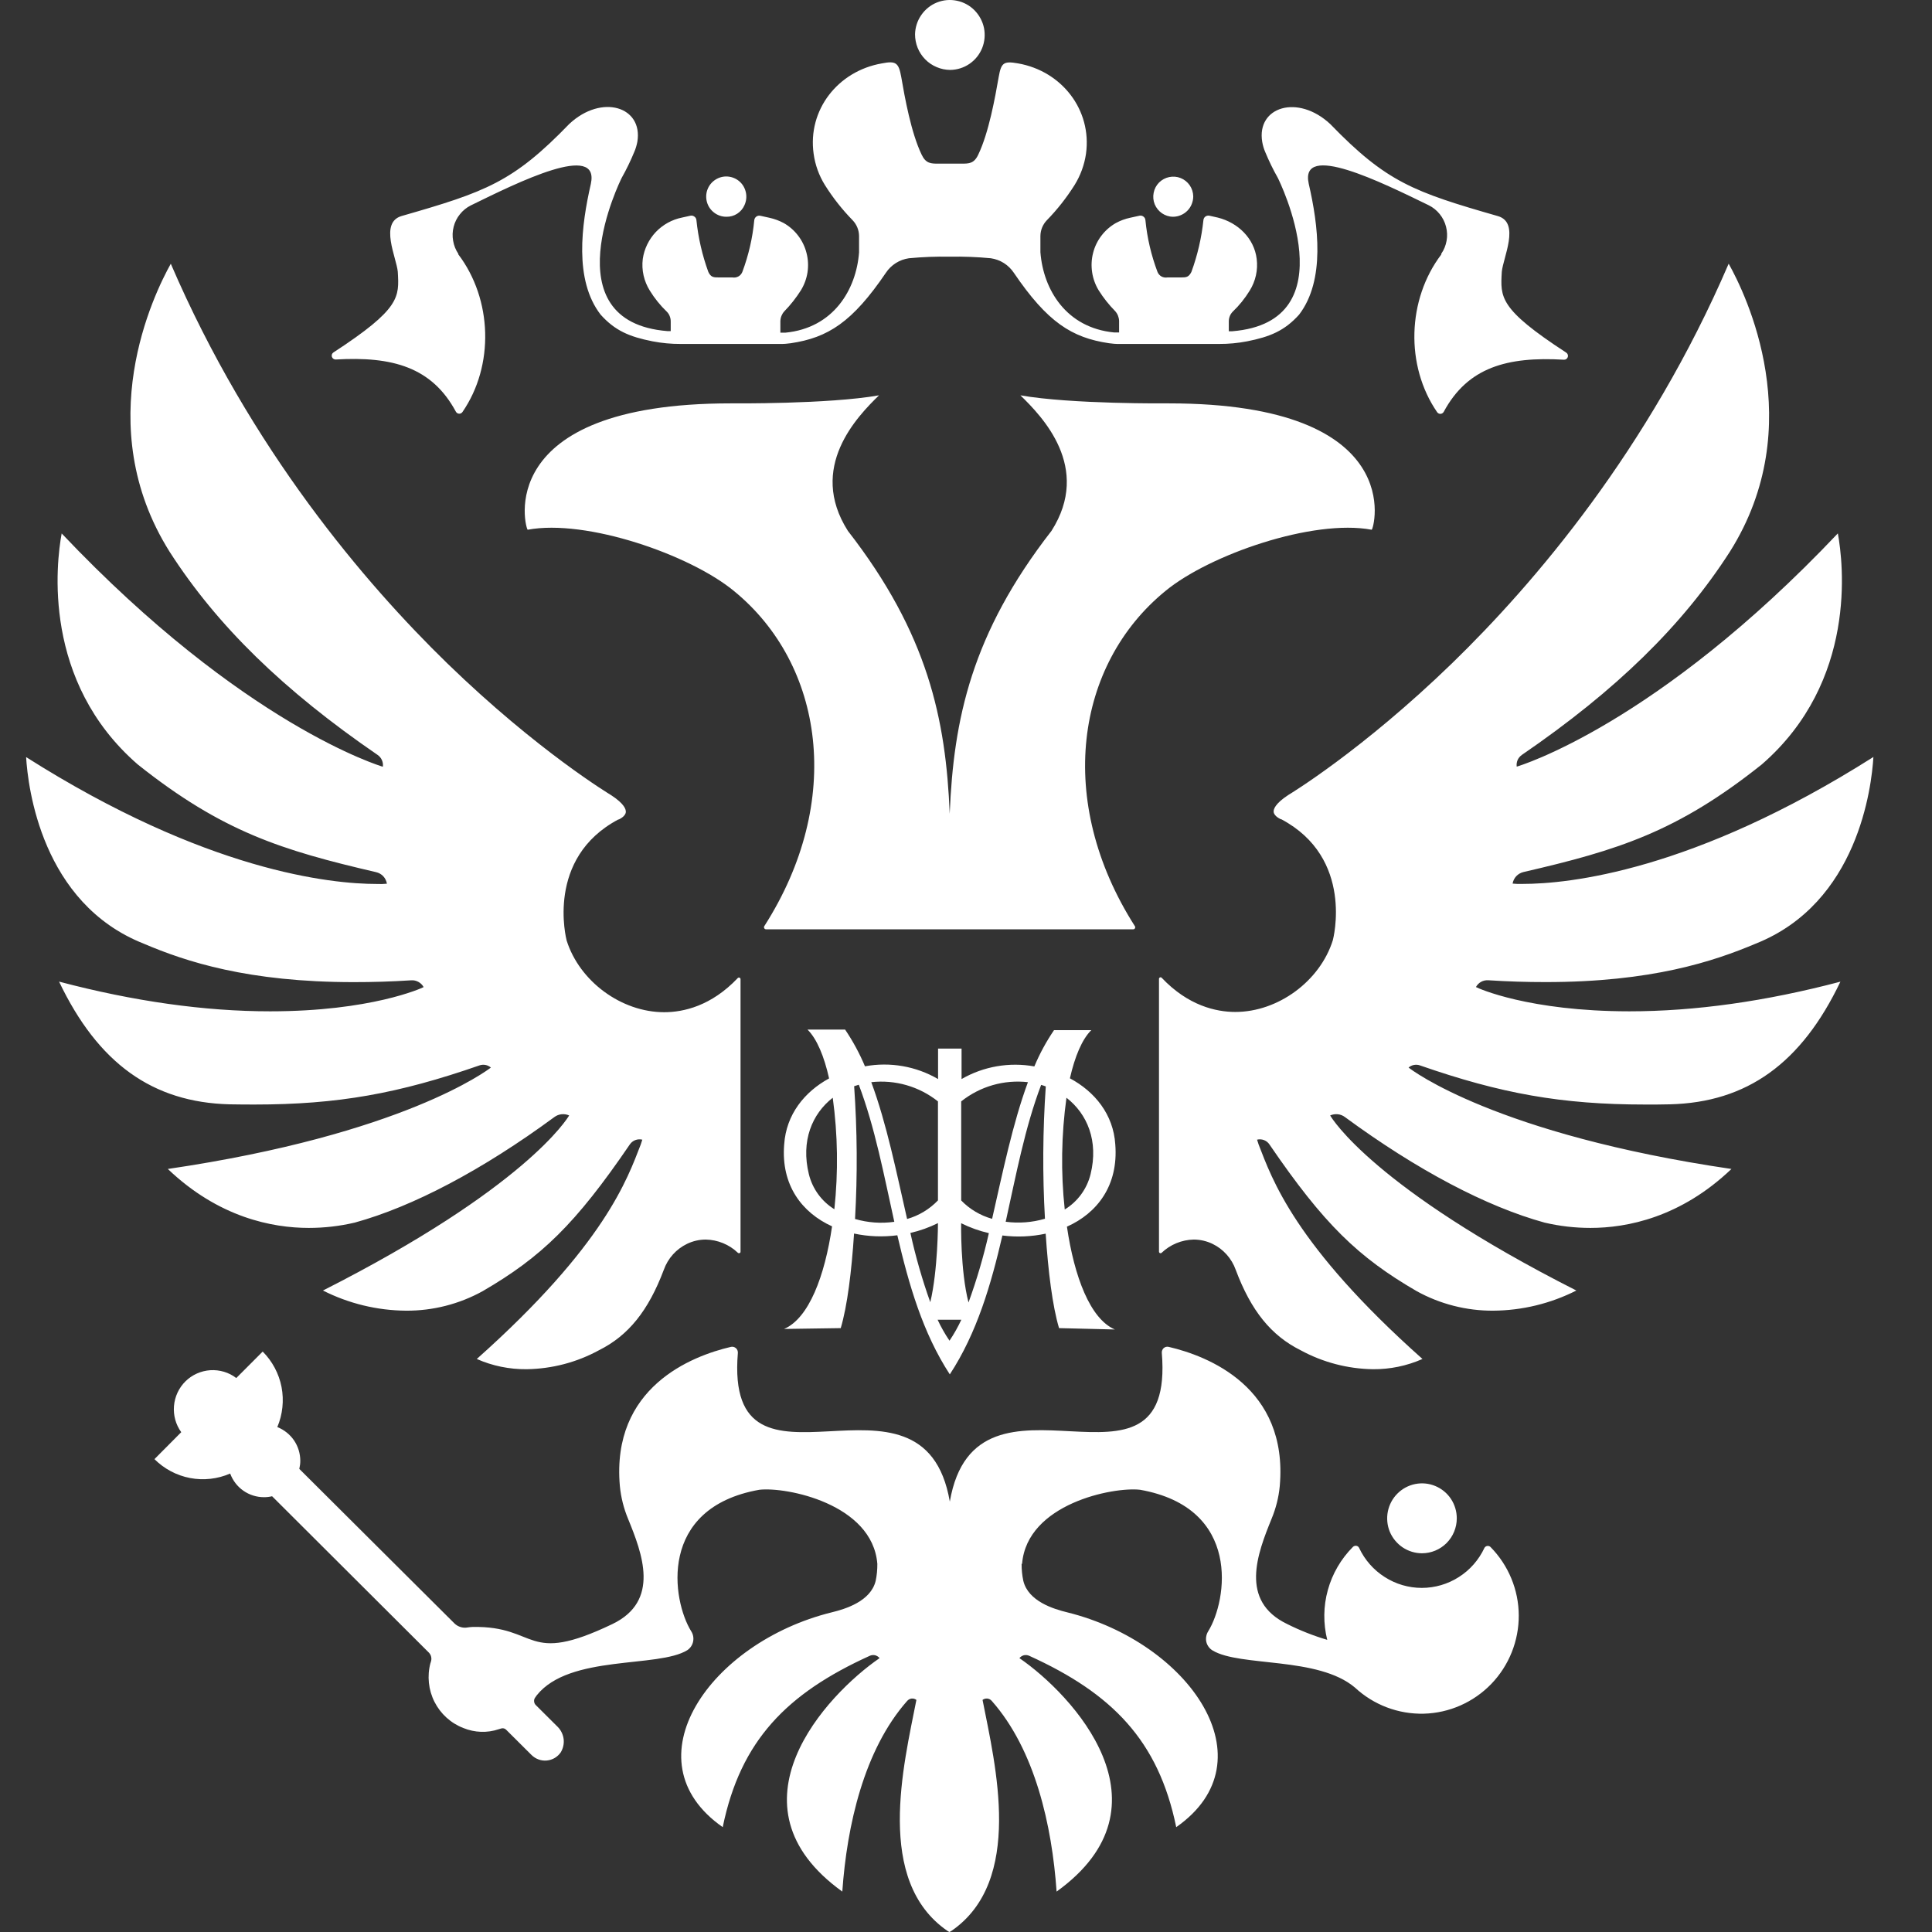 <svg width="37" height="37" viewBox="0 0 37 37" fill="none" xmlns="http://www.w3.org/2000/svg">
<rect x="0" y="0" width="37" height="37" fill="#333333" stroke="none"/>
<g clip-path="url(#clip0_132_20789)">
<path d="M22.381 25.794C23.133 25.969 24.674 26.566 24.509 28.459C24.489 28.675 24.435 28.887 24.352 29.087C24.082 29.751 23.73 30.661 24.653 31.103C24.899 31.226 25.155 31.327 25.418 31.405C25.34 31.091 25.343 30.762 25.43 30.45C25.516 30.138 25.682 29.854 25.91 29.625C25.918 29.617 25.929 29.61 25.94 29.607C25.951 29.603 25.963 29.602 25.975 29.604C25.986 29.605 25.997 29.61 26.007 29.617C26.016 29.624 26.024 29.634 26.029 29.645C26.136 29.873 26.306 30.067 26.519 30.202C26.731 30.338 26.977 30.41 27.229 30.41C27.48 30.41 27.727 30.338 27.939 30.202C28.152 30.067 28.321 29.873 28.428 29.645C28.433 29.634 28.442 29.626 28.451 29.619C28.461 29.613 28.472 29.608 28.483 29.607C28.495 29.605 28.507 29.606 28.518 29.61C28.528 29.613 28.538 29.62 28.546 29.628C28.889 29.977 29.084 30.447 29.086 30.937C29.088 31.426 28.899 31.897 28.56 32.249C28.22 32.601 27.756 32.806 27.269 32.819C26.781 32.831 26.307 32.652 25.949 32.319C25.242 31.72 23.749 31.926 23.222 31.608C23.192 31.59 23.166 31.566 23.145 31.537C23.125 31.509 23.11 31.477 23.102 31.442C23.095 31.408 23.094 31.372 23.101 31.338C23.107 31.303 23.12 31.27 23.139 31.24C23.502 30.654 23.785 28.878 21.835 28.531C21.32 28.471 19.668 28.798 19.574 29.949H19.565C19.564 30.059 19.575 30.168 19.598 30.276C19.693 30.666 20.174 30.814 20.442 30.879C22.771 31.457 24.352 33.716 22.526 34.992C22.185 33.33 21.296 32.43 19.71 31.71C19.678 31.696 19.642 31.692 19.608 31.7C19.575 31.709 19.545 31.728 19.523 31.755C20.538 32.453 22.527 34.575 20.235 36.226C20.147 34.96 19.822 33.512 18.994 32.575C18.973 32.55 18.943 32.533 18.91 32.529C18.877 32.526 18.844 32.535 18.817 32.555C19.062 33.803 19.614 36.021 18.221 36.979C18.209 36.987 18.197 36.994 18.184 37C18.17 36.995 18.157 36.987 18.145 36.979C16.751 36.02 17.305 33.807 17.55 32.555C17.523 32.535 17.491 32.526 17.458 32.529C17.425 32.533 17.395 32.55 17.373 32.575C16.546 33.512 16.22 34.96 16.131 36.226C13.836 34.575 15.83 32.453 16.845 31.755C16.823 31.728 16.793 31.709 16.759 31.7C16.725 31.692 16.69 31.696 16.658 31.71C15.072 32.43 14.182 33.33 13.841 34.992C12.015 33.716 13.597 31.455 15.925 30.879C16.193 30.814 16.675 30.666 16.77 30.276C16.793 30.168 16.803 30.059 16.802 29.949C16.708 28.798 15.055 28.471 14.541 28.531C12.591 28.877 12.871 30.651 13.237 31.24C13.275 31.298 13.288 31.369 13.274 31.437C13.261 31.504 13.221 31.563 13.164 31.602C12.607 31.949 10.909 31.681 10.281 32.465L10.247 32.513C10.232 32.534 10.226 32.56 10.229 32.585C10.231 32.611 10.242 32.635 10.26 32.653L10.687 33.078C10.747 33.141 10.785 33.223 10.795 33.31C10.804 33.397 10.784 33.486 10.738 33.561C10.708 33.604 10.668 33.641 10.622 33.668C10.576 33.695 10.524 33.711 10.471 33.716C10.417 33.721 10.364 33.714 10.313 33.695C10.263 33.677 10.218 33.648 10.18 33.611L9.696 33.129C9.683 33.115 9.666 33.105 9.647 33.101C9.629 33.096 9.61 33.098 9.592 33.104L9.55 33.117C9.33 33.191 9.09 33.182 8.875 33.094C8.635 33.002 8.438 32.823 8.321 32.593C8.205 32.363 8.177 32.097 8.244 31.848C8.246 31.841 8.253 31.832 8.253 31.821C8.263 31.791 8.264 31.759 8.257 31.729C8.25 31.698 8.234 31.67 8.212 31.648L5.211 28.655C5.16 28.667 5.109 28.673 5.057 28.673C4.915 28.673 4.777 28.63 4.661 28.549C4.545 28.468 4.457 28.353 4.408 28.22C4.167 28.325 3.899 28.355 3.641 28.306C3.382 28.257 3.144 28.13 2.958 27.944L3.471 27.428C3.366 27.283 3.317 27.105 3.332 26.926C3.347 26.747 3.425 26.579 3.553 26.453C3.68 26.328 3.849 26.253 4.027 26.241C4.206 26.23 4.383 26.282 4.525 26.391L5.031 25.884C5.216 26.07 5.342 26.306 5.392 26.564C5.441 26.821 5.413 27.089 5.311 27.33C5.44 27.381 5.552 27.47 5.631 27.585C5.709 27.7 5.751 27.837 5.751 27.977C5.751 28.029 5.744 28.08 5.732 28.131L8.701 31.088C8.73 31.117 8.764 31.139 8.802 31.153C8.84 31.168 8.88 31.174 8.921 31.172C8.965 31.165 9.029 31.158 9.049 31.158C10.322 31.134 10.046 31.908 11.727 31.103C12.65 30.66 12.299 29.75 12.028 29.087C11.945 28.887 11.892 28.675 11.871 28.459C11.705 26.567 13.246 25.969 13.999 25.794C14.015 25.79 14.032 25.791 14.049 25.795C14.065 25.799 14.081 25.807 14.094 25.819C14.107 25.83 14.117 25.844 14.123 25.86C14.129 25.875 14.132 25.892 14.131 25.909C13.87 29.066 17.683 25.809 18.19 28.758C18.698 25.808 22.512 29.065 22.25 25.908C22.249 25.892 22.251 25.874 22.258 25.858C22.264 25.843 22.273 25.829 22.286 25.817C22.299 25.806 22.315 25.798 22.331 25.794C22.347 25.79 22.364 25.79 22.381 25.794ZM27.102 28.421C27.232 28.395 27.366 28.408 27.488 28.459C27.61 28.51 27.714 28.595 27.787 28.705C27.86 28.815 27.899 28.945 27.899 29.077C27.899 29.255 27.829 29.425 27.704 29.551C27.579 29.676 27.409 29.747 27.232 29.747C27.101 29.747 26.972 29.707 26.862 29.634C26.753 29.56 26.667 29.456 26.616 29.334C26.566 29.212 26.553 29.076 26.579 28.946C26.605 28.817 26.668 28.698 26.761 28.605C26.854 28.511 26.973 28.447 27.102 28.421ZM16.185 19.718C16.334 19.939 16.462 20.175 16.565 20.421C17.046 20.333 17.542 20.419 17.965 20.665V20.082H18.415V20.665C18.837 20.422 19.33 20.337 19.809 20.423C19.911 20.179 20.038 19.946 20.186 19.728H20.9C20.721 19.905 20.584 20.236 20.49 20.651C20.968 20.907 21.322 21.342 21.359 21.917C21.421 22.704 21.013 23.233 20.433 23.492C20.573 24.449 20.878 25.259 21.351 25.461L20.282 25.435C20.156 25.015 20.073 24.345 20.026 23.626C19.754 23.684 19.473 23.696 19.197 23.661C18.979 24.603 18.71 25.526 18.19 26.321C17.671 25.525 17.405 24.601 17.185 23.657C16.909 23.693 16.629 23.682 16.356 23.624C16.309 24.344 16.227 25.014 16.101 25.435L15.016 25.451C15.491 25.247 15.795 24.44 15.935 23.486C15.36 23.225 14.954 22.698 15.018 21.917C15.056 21.345 15.406 20.91 15.878 20.653C15.784 20.233 15.646 19.897 15.465 19.718H16.185ZM3.271 5.051C4.802 8.609 6.992 11.173 8.57 12.708C10.301 14.387 11.691 15.22 11.705 15.229C11.961 15.396 11.99 15.504 11.985 15.554C11.977 15.637 11.858 15.69 11.85 15.694H11.841C10.445 16.435 10.844 17.98 10.852 18.012C11.099 18.795 11.901 19.385 12.72 19.385C13.088 19.385 13.621 19.267 14.129 18.731C14.133 18.726 14.139 18.723 14.145 18.722C14.15 18.721 14.156 18.722 14.162 18.724C14.168 18.726 14.173 18.73 14.177 18.735C14.18 18.739 14.181 18.745 14.182 18.751V23.971C14.182 23.977 14.181 23.983 14.178 23.987C14.175 23.992 14.169 23.996 14.164 23.998C14.159 24 14.153 24.001 14.148 24C14.142 23.999 14.136 23.997 14.132 23.993C13.966 23.834 13.745 23.743 13.516 23.739C13.393 23.739 13.271 23.767 13.16 23.82C12.951 23.92 12.79 24.1 12.712 24.32C12.417 25.102 12.035 25.577 11.472 25.858C11.046 26.091 10.57 26.215 10.085 26.222C9.757 26.225 9.431 26.159 9.131 26.026C11.589 23.836 12.017 22.57 12.27 21.921C12.282 21.888 12.291 21.856 12.301 21.826C12.257 21.815 12.21 21.818 12.167 21.834C12.125 21.85 12.088 21.879 12.062 21.917C11.019 23.447 10.364 24.076 9.244 24.727C8.795 24.975 8.29 25.104 7.777 25.101C7.224 25.097 6.679 24.965 6.185 24.715C10.061 22.751 10.867 21.419 10.9 21.362C10.855 21.342 10.805 21.334 10.755 21.339C10.705 21.344 10.657 21.363 10.617 21.393C9.229 22.413 7.903 23.109 6.795 23.414C6.506 23.482 6.21 23.516 5.914 23.516C5.214 23.516 4.187 23.316 3.214 22.387C7.723 21.724 9.336 20.494 9.401 20.445C9.371 20.419 9.335 20.402 9.297 20.395C9.258 20.388 9.218 20.391 9.181 20.404C7.634 20.942 6.473 21.153 4.872 21.153C4.718 21.153 4.559 21.152 4.396 21.149C2.919 21.111 1.878 20.363 1.131 18.799C2.562 19.177 3.921 19.368 5.173 19.368C7.102 19.368 8.073 18.926 8.113 18.904C8.09 18.862 8.056 18.828 8.014 18.805C7.972 18.782 7.924 18.77 7.876 18.774C7.487 18.799 7.142 18.809 6.775 18.809C4.748 18.809 3.559 18.416 2.752 18.072C0.794 17.297 0.535 15.074 0.5 14.499C3.956 16.691 6.345 16.929 7.219 16.929C7.283 16.932 7.347 16.931 7.41 16.924C7.401 16.871 7.377 16.821 7.34 16.781C7.303 16.742 7.255 16.715 7.203 16.703C5.396 16.283 4.257 15.929 2.639 14.641C0.804 13.049 1.076 10.786 1.181 10.216C4.666 13.894 7.306 14.676 7.332 14.684C7.338 14.641 7.332 14.597 7.314 14.557C7.297 14.517 7.268 14.483 7.232 14.458C5.425 13.219 4.156 11.98 3.249 10.568C1.718 8.135 2.949 5.626 3.271 5.051ZM33.106 5.05C33.429 5.625 34.661 8.136 33.129 10.566C32.221 11.979 30.954 13.218 29.146 14.457C29.111 14.482 29.082 14.515 29.064 14.555C29.047 14.595 29.041 14.639 29.047 14.682C29.089 14.67 31.723 13.885 35.197 10.215C35.301 10.785 35.574 13.048 33.74 14.64C32.121 15.931 30.981 16.284 29.174 16.701C29.122 16.714 29.075 16.741 29.038 16.78C29.001 16.82 28.977 16.869 28.968 16.922C29.031 16.929 29.095 16.931 29.159 16.928C30.032 16.928 32.422 16.689 35.878 14.497C35.843 15.072 35.584 17.292 33.626 18.071C32.818 18.412 31.63 18.808 29.602 18.808C29.236 18.808 28.892 18.798 28.502 18.773C28.454 18.77 28.407 18.78 28.365 18.803C28.323 18.826 28.289 18.861 28.266 18.903C28.306 18.926 29.274 19.367 31.203 19.368C32.458 19.368 33.814 19.178 35.246 18.8C34.499 20.364 33.458 21.112 31.981 21.149C31.817 21.154 31.659 21.153 31.504 21.153C29.904 21.153 28.742 20.942 27.195 20.404C27.159 20.391 27.119 20.388 27.08 20.395C27.041 20.402 27.005 20.419 26.976 20.445C27.037 20.494 28.651 21.724 33.159 22.387C32.186 23.316 31.159 23.516 30.459 23.516C30.163 23.516 29.867 23.482 29.579 23.414C28.471 23.109 27.145 22.413 25.757 21.393C25.717 21.363 25.67 21.344 25.62 21.339C25.57 21.334 25.519 21.342 25.474 21.362C25.507 21.419 26.312 22.751 30.189 24.715C29.695 24.965 29.151 25.097 28.598 25.101C28.085 25.104 27.58 24.975 27.131 24.727C26.01 24.076 25.356 23.447 24.311 21.917C24.286 21.879 24.249 21.85 24.207 21.834C24.165 21.818 24.118 21.815 24.074 21.826C24.084 21.856 24.093 21.888 24.105 21.921C24.358 22.57 24.785 23.839 27.242 26.026C26.944 26.158 26.62 26.225 26.294 26.222C25.809 26.215 25.333 26.09 24.907 25.858C24.344 25.577 23.959 25.102 23.666 24.32C23.588 24.1 23.427 23.92 23.218 23.82C23.107 23.767 22.984 23.739 22.861 23.739C22.632 23.744 22.412 23.834 22.246 23.993C22.242 23.997 22.236 23.999 22.23 24C22.225 24.001 22.219 24 22.214 23.998C22.209 23.996 22.204 23.992 22.201 23.987C22.198 23.983 22.196 23.977 22.196 23.971V18.746C22.196 18.74 22.198 18.735 22.201 18.73C22.204 18.725 22.21 18.72 22.216 18.718C22.221 18.716 22.228 18.716 22.233 18.717C22.239 18.718 22.244 18.721 22.248 18.726C22.756 19.262 23.291 19.38 23.658 19.38C24.476 19.38 25.279 18.791 25.525 18.007C25.53 17.99 25.94 16.433 24.537 15.689H24.529C24.529 15.688 24.401 15.636 24.392 15.549C24.387 15.499 24.418 15.391 24.674 15.224C24.687 15.216 26.077 14.381 27.809 12.702C29.386 11.171 31.576 8.608 33.106 5.05ZM17.956 25.274C18.021 25.413 18.097 25.548 18.184 25.676L18.185 25.674C18.271 25.547 18.346 25.413 18.411 25.274H17.956ZM18.407 23.426C18.407 23.426 18.39 24.331 18.548 24.944C18.706 24.51 18.836 24.067 18.938 23.616C18.754 23.574 18.576 23.51 18.407 23.426ZM17.963 23.424C17.795 23.507 17.617 23.571 17.435 23.612C17.534 24.062 17.661 24.505 17.816 24.939C17.963 24.324 17.963 23.426 17.963 23.426V23.424ZM16.358 20.802C16.417 21.648 16.423 22.498 16.375 23.345C16.619 23.416 16.875 23.435 17.127 23.399C16.928 22.503 16.758 21.596 16.447 20.774C16.417 20.782 16.387 20.792 16.358 20.802ZM19.939 20.777C19.627 21.599 19.459 22.502 19.26 23.398C19.512 23.431 19.768 23.412 20.012 23.34C19.964 22.496 19.97 21.649 20.028 20.806C19.999 20.795 19.97 20.786 19.939 20.777ZM16.686 20.725C16.981 21.519 17.17 22.461 17.372 23.345C17.597 23.281 17.801 23.158 17.963 22.989V21.093C17.602 20.806 17.143 20.674 16.686 20.725ZM19.686 20.725C19.229 20.673 18.769 20.805 18.408 21.093V22.99C18.571 23.158 18.775 23.279 19 23.342C19.201 22.461 19.393 21.518 19.686 20.725ZM20.424 21.023C20.326 21.732 20.314 22.451 20.391 23.163C20.637 23.013 20.815 22.771 20.885 22.49C21.043 21.85 20.821 21.331 20.424 21.023ZM15.948 21.023C15.553 21.331 15.334 21.85 15.491 22.488C15.56 22.767 15.735 23.008 15.979 23.158C16.055 22.448 16.045 21.731 15.948 21.023ZM19.542 7.571C20.517 7.743 22.366 7.725 22.381 7.725C27.007 7.725 26.307 10.152 26.269 10.145C25.145 9.935 23.16 10.623 22.318 11.319C20.596 12.726 20.207 15.343 21.734 17.737C21.738 17.743 21.741 17.75 21.741 17.757C21.741 17.764 21.739 17.77 21.736 17.776C21.733 17.783 21.729 17.789 21.723 17.792C21.717 17.796 21.71 17.797 21.703 17.797H14.669C14.662 17.797 14.655 17.795 14.649 17.791C14.644 17.788 14.639 17.782 14.636 17.776C14.633 17.77 14.631 17.764 14.631 17.757C14.631 17.75 14.633 17.743 14.637 17.737C16.168 15.343 15.779 12.726 14.057 11.319C13.214 10.623 11.229 9.935 10.106 10.145C10.068 10.145 9.383 7.725 13.995 7.725C14.028 7.725 15.865 7.742 16.834 7.571C16.419 7.976 15.465 8.951 16.238 10.167C17.771 12.138 18.114 13.774 18.188 15.583C18.262 13.776 18.604 12.138 20.137 10.167C20.911 8.951 19.957 7.976 19.542 7.571ZM16.89 1.214C17.159 1.161 17.211 1.202 17.26 1.475C17.327 1.864 17.448 2.541 17.65 2.961C17.731 3.133 17.829 3.134 17.969 3.134H18.416C18.557 3.134 18.655 3.133 18.735 2.961C18.937 2.541 19.058 1.864 19.126 1.475C19.174 1.202 19.219 1.165 19.496 1.214C20.334 1.36 20.915 2.107 20.798 2.945C20.767 3.158 20.692 3.362 20.579 3.544C20.427 3.785 20.25 4.011 20.051 4.215C19.971 4.297 19.926 4.406 19.925 4.521V4.83C19.98 5.548 20.419 6.278 21.337 6.367H21.432V6.147C21.43 6.078 21.404 6.012 21.358 5.96C21.238 5.838 21.13 5.703 21.039 5.557C20.975 5.451 20.933 5.333 20.915 5.211C20.897 5.089 20.903 4.964 20.934 4.844C20.964 4.724 21.019 4.611 21.094 4.513C21.169 4.415 21.262 4.333 21.369 4.272C21.455 4.225 21.549 4.19 21.645 4.17L21.822 4.131C21.835 4.128 21.849 4.128 21.862 4.131C21.875 4.134 21.888 4.14 21.898 4.148C21.909 4.156 21.918 4.166 21.925 4.178C21.931 4.19 21.935 4.203 21.936 4.216C21.969 4.555 22.047 4.888 22.167 5.207C22.182 5.244 22.209 5.276 22.244 5.295C22.279 5.314 22.321 5.32 22.36 5.313H22.622C22.712 5.313 22.765 5.312 22.817 5.207C22.934 4.887 23.011 4.554 23.047 4.215C23.048 4.202 23.052 4.189 23.059 4.177C23.065 4.165 23.074 4.155 23.085 4.147C23.096 4.139 23.109 4.134 23.122 4.131C23.135 4.128 23.149 4.128 23.162 4.131L23.322 4.167C23.708 4.263 24.019 4.564 24.067 4.958C24.094 5.17 24.046 5.385 23.933 5.566C23.842 5.714 23.733 5.85 23.607 5.97C23.584 5.994 23.564 6.023 23.552 6.055C23.539 6.087 23.533 6.121 23.533 6.155V6.344H23.598C25.841 6.163 24.491 3.444 24.471 3.405C24.381 3.247 24.302 3.083 24.232 2.915C24.204 2.852 24.185 2.785 24.173 2.717C24.061 2.045 24.855 1.796 25.476 2.376C26.553 3.489 27.074 3.676 28.688 4.139C29.117 4.265 28.785 4.936 28.761 5.206C28.734 5.694 28.705 5.913 29.995 6.753C30.009 6.762 30.019 6.775 30.024 6.79C30.03 6.806 30.03 6.823 30.025 6.838C30.02 6.853 30.01 6.867 29.997 6.876C29.984 6.885 29.967 6.89 29.951 6.889C28.863 6.825 28.107 7.035 27.648 7.889C27.641 7.9 27.633 7.909 27.622 7.915C27.611 7.922 27.599 7.925 27.587 7.926C27.575 7.926 27.562 7.924 27.551 7.918C27.54 7.912 27.529 7.904 27.523 7.894C26.91 7.004 26.949 5.734 27.602 4.874V4.86C27.654 4.785 27.688 4.7 27.704 4.61C27.72 4.521 27.716 4.429 27.693 4.341C27.671 4.253 27.629 4.17 27.572 4.1C27.515 4.029 27.443 3.971 27.362 3.931C26.458 3.491 24.884 2.71 25.064 3.52C25.245 4.306 25.386 5.364 24.879 6.026C24.602 6.334 24.323 6.45 23.883 6.537C23.706 6.571 23.526 6.588 23.346 6.587H21.439C21.371 6.588 21.304 6.583 21.237 6.573C20.526 6.467 20.059 6.171 19.416 5.224C19.366 5.149 19.301 5.086 19.226 5.038C19.15 4.99 19.064 4.959 18.976 4.946C18.715 4.921 18.453 4.911 18.191 4.916C17.93 4.911 17.667 4.921 17.406 4.946C17.317 4.959 17.232 4.99 17.156 5.038C17.081 5.086 17.015 5.149 16.966 5.224C16.323 6.171 15.856 6.467 15.146 6.573C15.079 6.583 15.011 6.588 14.943 6.587H13.036C12.856 6.588 12.675 6.571 12.498 6.537C12.057 6.45 11.779 6.334 11.503 6.026C10.99 5.363 11.136 4.306 11.315 3.523C11.493 2.71 9.918 3.492 9.016 3.934C8.935 3.975 8.864 4.032 8.808 4.103C8.751 4.173 8.71 4.255 8.688 4.343C8.665 4.431 8.662 4.522 8.678 4.611C8.693 4.701 8.727 4.786 8.777 4.86V4.871C9.43 5.732 9.469 7.001 8.857 7.89C8.85 7.9 8.84 7.909 8.829 7.915C8.818 7.921 8.805 7.923 8.793 7.923C8.78 7.922 8.768 7.919 8.757 7.912C8.746 7.906 8.738 7.896 8.731 7.885C8.272 7.032 7.516 6.821 6.428 6.885C6.412 6.885 6.397 6.88 6.384 6.871C6.371 6.862 6.361 6.849 6.356 6.834C6.352 6.819 6.352 6.803 6.356 6.788C6.361 6.773 6.371 6.76 6.384 6.751C7.674 5.91 7.645 5.691 7.618 5.204C7.594 4.935 7.261 4.263 7.691 4.137C9.305 3.674 9.826 3.487 10.903 2.373C11.524 1.793 12.318 2.043 12.206 2.715C12.193 2.783 12.174 2.849 12.146 2.912C12.077 3.08 11.997 3.245 11.908 3.403C11.884 3.45 10.542 6.16 12.781 6.341H12.845V6.155C12.845 6.121 12.839 6.087 12.826 6.055C12.814 6.023 12.795 5.994 12.771 5.97C12.646 5.85 12.536 5.714 12.445 5.566C12.332 5.385 12.283 5.17 12.31 4.958C12.338 4.765 12.426 4.585 12.56 4.443C12.695 4.302 12.87 4.205 13.06 4.167L13.222 4.131C13.235 4.128 13.248 4.128 13.262 4.131C13.275 4.134 13.287 4.14 13.298 4.148C13.309 4.156 13.319 4.165 13.325 4.177C13.332 4.189 13.336 4.202 13.337 4.215C13.372 4.554 13.449 4.887 13.565 5.207C13.614 5.312 13.67 5.313 13.76 5.313H14.024C14.064 5.32 14.104 5.314 14.14 5.295C14.175 5.276 14.202 5.245 14.217 5.207C14.336 4.889 14.413 4.556 14.445 4.218C14.447 4.204 14.45 4.191 14.457 4.179C14.464 4.167 14.473 4.157 14.483 4.149C14.494 4.141 14.507 4.135 14.52 4.132C14.533 4.129 14.546 4.129 14.56 4.132L14.737 4.171C14.832 4.192 14.924 4.226 15.01 4.272C15.117 4.333 15.211 4.415 15.286 4.514C15.361 4.612 15.416 4.726 15.446 4.846C15.477 4.966 15.483 5.091 15.465 5.214C15.446 5.337 15.403 5.454 15.338 5.56C15.246 5.705 15.139 5.841 15.019 5.964C14.973 6.015 14.947 6.081 14.945 6.15V6.371H15.041C15.959 6.282 16.397 5.552 16.452 4.834V4.521C16.451 4.406 16.406 4.297 16.326 4.215C16.127 4.011 15.95 3.786 15.798 3.544C15.685 3.362 15.611 3.158 15.582 2.945C15.464 2.107 16.045 1.36 16.89 1.214ZM13.94 3.381C14.022 3.388 14.101 3.421 14.163 3.476C14.226 3.531 14.268 3.606 14.285 3.688C14.302 3.769 14.292 3.854 14.257 3.93C14.228 3.997 14.179 4.054 14.118 4.093C14.057 4.132 13.986 4.153 13.913 4.151H13.91C13.827 4.152 13.745 4.124 13.679 4.074C13.612 4.024 13.563 3.954 13.54 3.874C13.517 3.794 13.519 3.707 13.549 3.629C13.578 3.551 13.633 3.484 13.703 3.44C13.773 3.395 13.857 3.374 13.94 3.381ZM22.392 3.391C22.465 3.376 22.542 3.382 22.611 3.41C22.681 3.438 22.741 3.486 22.784 3.548C22.827 3.61 22.85 3.684 22.852 3.759C22.852 3.81 22.842 3.861 22.823 3.908C22.804 3.956 22.776 3.999 22.74 4.035C22.704 4.072 22.662 4.1 22.615 4.12C22.568 4.14 22.518 4.151 22.467 4.151H22.464C22.389 4.151 22.316 4.127 22.254 4.085C22.192 4.043 22.143 3.982 22.114 3.912C22.086 3.842 22.079 3.766 22.094 3.692C22.108 3.618 22.144 3.55 22.197 3.496C22.25 3.443 22.318 3.406 22.392 3.391ZM18.325 0.014C18.453 0.04 18.571 0.104 18.663 0.197C18.755 0.291 18.819 0.409 18.845 0.538C18.87 0.667 18.858 0.8 18.809 0.922C18.759 1.044 18.675 1.149 18.566 1.223C18.458 1.297 18.331 1.337 18.2 1.339H18.195C18.107 1.338 18.019 1.32 17.938 1.285C17.856 1.251 17.781 1.2 17.719 1.137C17.657 1.074 17.608 0.999 17.574 0.916C17.541 0.834 17.524 0.745 17.524 0.656C17.527 0.525 17.568 0.397 17.643 0.289C17.717 0.181 17.821 0.097 17.942 0.048C18.064 -0.001 18.197 -0.013 18.325 0.014Z" fill="#ffffff"/>
</g>
<defs>
<clipPath id="clip0_132_20789">
<rect width="36" height="37" fill="white" transform="translate(0.5)"/>
</clipPath>
</defs>
</svg>

